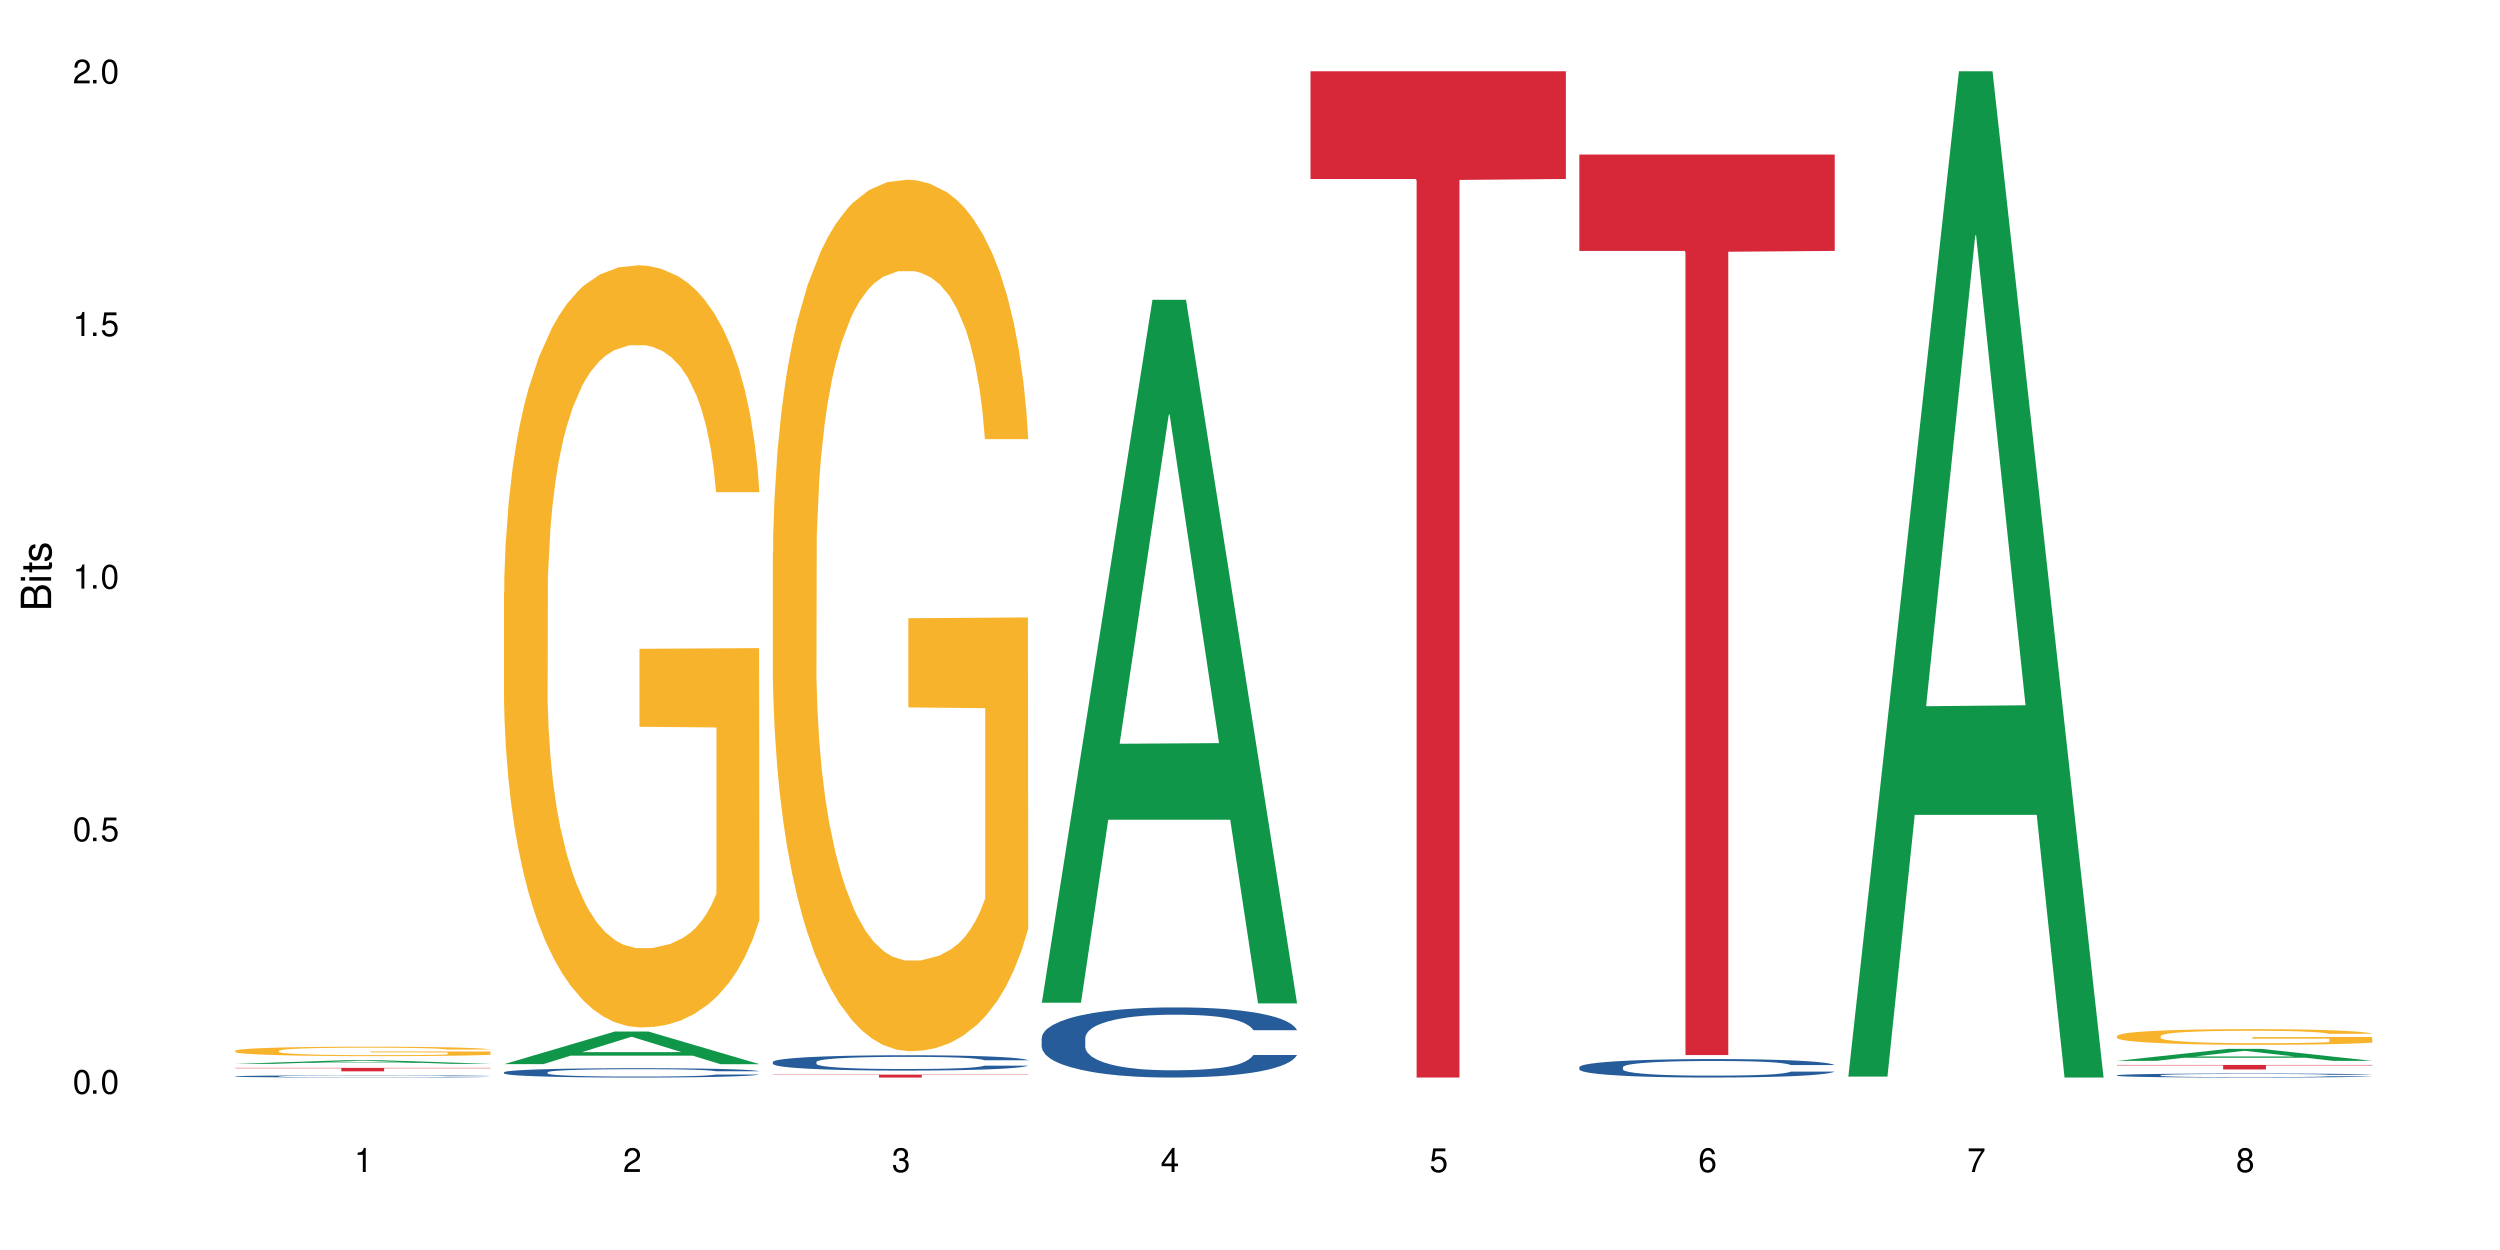 <?xml version="1.0" encoding="UTF-8"?>
<svg xmlns="http://www.w3.org/2000/svg" xmlns:xlink="http://www.w3.org/1999/xlink" width="720" height="360" viewBox="0 0 720 360">
<defs>
<g>
<g id="glyph-0-0">
</g>
<g id="glyph-0-1">
<path d="M 2.641 -6.938 C 2 -6.938 1.422 -6.656 1.078 -6.172 C 0.641 -5.562 0.406 -4.641 0.406 -3.359 C 0.406 -1.016 1.188 0.219 2.641 0.219 C 4.078 0.219 4.859 -1.016 4.859 -3.297 C 4.859 -4.641 4.656 -5.547 4.203 -6.172 C 3.844 -6.656 3.281 -6.938 2.641 -6.938 Z M 2.641 -6.188 C 3.547 -6.188 4 -5.25 4 -3.375 C 4 -1.406 3.562 -0.484 2.625 -0.484 C 1.734 -0.484 1.281 -1.438 1.281 -3.344 C 1.281 -5.25 1.734 -6.188 2.641 -6.188 Z M 2.641 -6.188 "/>
</g>
<g id="glyph-0-2">
<path d="M 1.828 -1 L 0.828 -1 L 0.828 0 L 1.828 0 Z M 1.828 -1 "/>
</g>
<g id="glyph-0-3">
<path d="M 4.562 -6.797 L 1.062 -6.797 L 0.547 -3.094 L 1.328 -3.094 C 1.719 -3.562 2.047 -3.734 2.578 -3.734 C 3.484 -3.734 4.062 -3.109 4.062 -2.094 C 4.062 -1.125 3.484 -0.531 2.578 -0.531 C 1.828 -0.531 1.375 -0.906 1.188 -1.672 L 0.328 -1.672 C 0.453 -1.109 0.547 -0.844 0.75 -0.594 C 1.125 -0.078 1.828 0.219 2.594 0.219 C 3.969 0.219 4.922 -0.781 4.922 -2.219 C 4.922 -3.562 4.031 -4.484 2.719 -4.484 C 2.25 -4.484 1.859 -4.359 1.469 -4.062 L 1.734 -5.969 L 4.562 -5.969 Z M 4.562 -6.797 "/>
</g>
<g id="glyph-0-4">
<path d="M 2.484 -4.938 L 2.484 0 L 3.328 0 L 3.328 -6.938 L 2.766 -6.938 C 2.469 -5.875 2.281 -5.734 0.984 -5.562 L 0.984 -4.938 Z M 2.484 -4.938 "/>
</g>
<g id="glyph-0-5">
<path d="M 4.859 -0.828 L 1.281 -0.828 C 1.359 -1.406 1.672 -1.781 2.5 -2.281 L 3.469 -2.828 C 4.406 -3.344 4.906 -4.062 4.906 -4.906 C 4.906 -5.484 4.672 -6.031 4.266 -6.406 C 3.859 -6.766 3.375 -6.938 2.719 -6.938 C 1.859 -6.938 1.219 -6.625 0.844 -6.031 C 0.609 -5.672 0.5 -5.234 0.484 -4.531 L 1.328 -4.531 C 1.359 -5.016 1.406 -5.281 1.531 -5.516 C 1.75 -5.938 2.188 -6.203 2.703 -6.203 C 3.469 -6.203 4.031 -5.641 4.031 -4.891 C 4.031 -4.344 3.719 -3.859 3.125 -3.516 L 2.234 -3 C 0.812 -2.172 0.406 -1.531 0.328 -0.016 L 4.859 -0.016 Z M 4.859 -0.828 "/>
</g>
<g id="glyph-0-6">
<path d="M 2.125 -3.188 L 2.578 -3.188 C 3.5 -3.188 3.984 -2.766 3.984 -1.922 C 3.984 -1.062 3.469 -0.531 2.594 -0.531 C 1.656 -0.531 1.203 -1 1.156 -2.016 L 0.312 -2.016 C 0.344 -1.453 0.438 -1.094 0.609 -0.781 C 0.953 -0.109 1.625 0.219 2.547 0.219 C 3.953 0.219 4.859 -0.625 4.859 -1.938 C 4.859 -2.828 4.516 -3.297 3.703 -3.594 C 4.344 -3.844 4.656 -4.328 4.656 -5.031 C 4.656 -6.219 3.875 -6.938 2.578 -6.938 C 1.203 -6.938 0.484 -6.172 0.453 -4.703 L 1.297 -4.703 C 1.312 -5.125 1.344 -5.359 1.453 -5.578 C 1.641 -5.969 2.062 -6.203 2.594 -6.203 C 3.344 -6.203 3.797 -5.75 3.797 -5 C 3.797 -4.516 3.609 -4.219 3.25 -4.047 C 3.016 -3.953 2.703 -3.922 2.125 -3.906 Z M 2.125 -3.188 "/>
</g>
<g id="glyph-0-7">
<path d="M 3.141 -1.672 L 3.141 0 L 3.984 0 L 3.984 -1.672 L 4.984 -1.672 L 4.984 -2.438 L 3.984 -2.438 L 3.984 -6.938 L 3.359 -6.938 L 0.266 -2.578 L 0.266 -1.672 Z M 3.141 -2.438 L 1 -2.438 L 3.141 -5.5 Z M 3.141 -2.438 "/>
</g>
<g id="glyph-0-8">
<path d="M 4.781 -5.125 C 4.609 -6.266 3.891 -6.938 2.844 -6.938 C 2.094 -6.938 1.422 -6.578 1.031 -5.953 C 0.594 -5.266 0.406 -4.422 0.406 -3.172 C 0.406 -2 0.578 -1.25 0.984 -0.641 C 1.359 -0.078 1.953 0.219 2.703 0.219 C 3.984 0.219 4.922 -0.75 4.922 -2.094 C 4.922 -3.375 4.062 -4.281 2.844 -4.281 C 2.172 -4.281 1.641 -4.031 1.281 -3.516 C 1.281 -5.234 1.828 -6.188 2.797 -6.188 C 3.391 -6.188 3.797 -5.797 3.938 -5.125 Z M 2.734 -3.531 C 3.547 -3.531 4.062 -2.953 4.062 -2.031 C 4.062 -1.156 3.484 -0.531 2.703 -0.531 C 1.922 -0.531 1.328 -1.188 1.328 -2.078 C 1.328 -2.938 1.906 -3.531 2.734 -3.531 Z M 2.734 -3.531 "/>
</g>
<g id="glyph-0-9">
<path d="M 4.984 -6.797 L 0.438 -6.797 L 0.438 -5.969 L 4.109 -5.969 C 2.5 -3.656 1.828 -2.234 1.328 0 L 2.219 0 C 2.594 -2.172 3.453 -4.047 4.984 -6.094 Z M 4.984 -6.797 "/>
</g>
<g id="glyph-0-10">
<path d="M 3.75 -3.656 C 4.469 -4.094 4.688 -4.438 4.688 -5.078 C 4.688 -6.172 3.844 -6.938 2.641 -6.938 C 1.438 -6.938 0.594 -6.172 0.594 -5.094 C 0.594 -4.438 0.812 -4.094 1.516 -3.656 C 0.734 -3.266 0.359 -2.703 0.359 -1.922 C 0.359 -0.656 1.281 0.219 2.641 0.219 C 3.984 0.219 4.922 -0.656 4.922 -1.922 C 4.922 -2.703 4.531 -3.266 3.75 -3.656 Z M 2.641 -6.188 C 3.359 -6.188 3.812 -5.75 3.812 -5.062 C 3.812 -4.406 3.344 -3.984 2.641 -3.984 C 1.922 -3.984 1.453 -4.406 1.453 -5.078 C 1.453 -5.75 1.922 -6.188 2.641 -6.188 Z M 2.641 -3.266 C 3.484 -3.266 4.062 -2.719 4.062 -1.906 C 4.062 -1.078 3.484 -0.531 2.625 -0.531 C 1.797 -0.531 1.219 -1.094 1.219 -1.906 C 1.219 -2.719 1.781 -3.266 2.641 -3.266 Z M 2.641 -3.266 "/>
</g>
<g id="glyph-1-0">
</g>
<g id="glyph-1-1">
<path d="M 0 -0.953 L 0 -4.891 C 0 -5.719 -0.234 -6.344 -0.734 -6.797 C -1.188 -7.234 -1.812 -7.469 -2.5 -7.469 C -3.547 -7.469 -4.188 -7 -4.625 -5.875 C -4.984 -6.688 -5.625 -7.094 -6.531 -7.094 C -7.172 -7.094 -7.734 -6.859 -8.141 -6.391 C -8.562 -5.922 -8.75 -5.344 -8.75 -4.5 L -8.75 -0.953 Z M -4.984 -2.062 L -7.766 -2.062 L -7.766 -4.219 C -7.766 -4.844 -7.688 -5.203 -7.453 -5.5 C -7.219 -5.812 -6.859 -5.969 -6.375 -5.969 C -5.891 -5.969 -5.531 -5.812 -5.297 -5.5 C -5.062 -5.203 -4.984 -4.844 -4.984 -4.219 Z M -0.984 -2.062 L -4 -2.062 L -4 -4.781 C -4 -5.766 -3.438 -6.359 -2.484 -6.359 C -1.547 -6.359 -0.984 -5.766 -0.984 -4.781 Z M -0.984 -2.062 "/>
</g>
<g id="glyph-1-2">
<path d="M -6.281 -1.797 L -6.281 -0.797 L 0 -0.797 L 0 -1.797 Z M -8.75 -1.797 L -8.75 -0.797 L -7.484 -0.797 L -7.484 -1.797 Z M -8.75 -1.797 "/>
</g>
<g id="glyph-1-3">
<path d="M -6.281 -3.047 L -6.281 -2.016 L -8.016 -2.016 L -8.016 -1.016 L -6.281 -1.016 L -6.281 -0.172 L -5.469 -0.172 L -5.469 -1.016 L -0.719 -1.016 C -0.078 -1.016 0.281 -1.453 0.281 -2.234 C 0.281 -2.5 0.25 -2.719 0.188 -3.047 L -0.641 -3.047 C -0.609 -2.906 -0.594 -2.766 -0.594 -2.562 C -0.594 -2.141 -0.719 -2.016 -1.156 -2.016 L -5.469 -2.016 L -5.469 -3.047 Z M -6.281 -3.047 "/>
</g>
<g id="glyph-1-4">
<path d="M -4.531 -5.25 C -5.766 -5.25 -6.469 -4.422 -6.469 -2.969 C -6.469 -1.516 -5.719 -0.562 -4.547 -0.562 C -3.562 -0.562 -3.094 -1.062 -2.734 -2.562 L -2.516 -3.484 C -2.344 -4.188 -2.094 -4.469 -1.641 -4.469 C -1.047 -4.469 -0.641 -3.875 -0.641 -3 C -0.641 -2.453 -0.797 -2 -1.062 -1.75 C -1.25 -1.594 -1.422 -1.531 -1.875 -1.469 L -1.875 -0.406 C -0.422 -0.453 0.281 -1.266 0.281 -2.922 C 0.281 -4.5 -0.5 -5.516 -1.719 -5.516 C -2.656 -5.516 -3.172 -4.984 -3.469 -3.734 L -3.703 -2.766 C -3.891 -1.953 -4.156 -1.609 -4.594 -1.609 C -5.188 -1.609 -5.547 -2.125 -5.547 -2.938 C -5.547 -3.75 -5.203 -4.172 -4.531 -4.203 Z M -4.531 -5.25 "/>
</g>
</g>
</defs>
<rect x="-72" y="-36" width="864" height="432" fill="rgb(100%, 100%, 100%)" fill-opacity="1"/>
<path fill-rule="nonzero" fill="rgb(6.275%, 58.824%, 28.235%)" fill-opacity="1" d="M 67.73 306.387 L 67.809 306.387 L 99.637 305.336 L 109.301 305.336 L 141.281 306.387 L 130.047 306.387 L 122.031 306.113 L 86.906 306.113 L 79.047 306.387 L 67.73 306.387 L 90.285 306 L 118.809 305.996 L 104.586 305.508 L 104.27 305.508 L 90.207 305.996 L 90.285 306 Z M 67.73 306.387 "/>
<path fill-rule="nonzero" fill="rgb(14.51%, 36.078%, 60%)" fill-opacity="1" d="M 67.73 309.977 L 67.82 309.977 L 67.82 309.961 L 68.09 309.941 L 68.719 309.914 L 69.344 309.895 L 70.961 309.859 L 73.203 309.828 L 75.535 309.801 L 77.238 309.785 L 78.766 309.773 L 82.262 309.754 L 84.504 309.742 L 86.926 309.734 L 89.887 309.723 L 92.039 309.719 L 96.883 309.707 L 100.469 309.703 L 112.848 309.703 L 115.449 309.707 L 118.32 309.711 L 120.742 309.719 L 124.957 309.73 L 128.727 309.746 L 130.43 309.754 L 133.121 309.773 L 135.184 309.789 L 136.617 309.805 L 138.234 309.828 L 139.668 309.852 L 140.746 309.883 L 141.281 309.906 L 128.727 309.906 L 128.098 309.883 L 127.379 309.867 L 126.035 309.844 L 124.688 309.824 L 122.805 309.809 L 121.102 309.797 L 118.77 309.789 L 116.707 309.781 L 114.555 309.773 L 112.488 309.773 L 108.543 309.77 L 102.266 309.77 L 98.766 309.773 L 96.883 309.777 L 94.191 309.785 L 92.309 309.793 L 90.066 309.805 L 88.539 309.816 L 86.656 309.828 L 85.312 309.844 L 83.785 309.863 L 82.891 309.875 L 82.082 309.895 L 81.363 309.91 L 80.828 309.934 L 80.469 309.953 L 80.289 309.973 L 80.289 310.062 L 80.469 310.082 L 80.918 310.109 L 82.082 310.145 L 83.785 310.172 L 85.762 310.199 L 87.645 310.215 L 88.719 310.223 L 90.156 310.23 L 92.398 310.242 L 95.629 310.254 L 97.512 310.262 L 100.383 310.266 L 110.785 310.266 L 113.117 310.262 L 115.539 310.258 L 118.859 310.246 L 120.922 310.238 L 122.715 310.227 L 124.062 310.215 L 124.957 310.207 L 126.305 310.188 L 127.379 310.168 L 128.188 310.148 L 128.727 310.129 L 141.281 310.129 L 140.746 310.152 L 139.938 310.176 L 139.129 310.191 L 137.875 310.211 L 136.441 310.23 L 134.375 310.25 L 132.672 310.262 L 130.43 310.277 L 128.367 310.289 L 126.125 310.297 L 122.805 310.309 L 120.652 310.316 L 118.32 310.32 L 115.539 310.324 L 112.043 310.328 L 108.273 310.332 L 101.008 310.332 L 98.227 310.328 L 94.551 310.324 L 89.977 310.312 L 86.656 310.301 L 84.055 310.293 L 81.812 310.281 L 79.301 310.266 L 76.074 310.238 L 74.098 310.219 L 72.754 310.203 L 71.23 310.18 L 70.152 310.16 L 68.898 310.129 L 68 310.086 L 67.73 310.055 Z M 67.73 309.977 "/>
<path fill-rule="nonzero" fill="rgb(96.863%, 70.196%, 16.863%)" fill-opacity="1" d="M 67.73 302.613 L 67.82 302.613 L 67.82 302.562 L 68.18 302.449 L 69.078 302.297 L 70.242 302.172 L 71.5 302.07 L 72.305 302.02 L 73.652 301.945 L 74.816 301.891 L 77.777 301.777 L 81.543 301.672 L 83.609 301.629 L 85.941 301.586 L 89.258 301.539 L 90.785 301.52 L 95.449 301.48 L 100.738 301.457 L 106.57 301.449 L 109.262 301.453 L 112.938 301.461 L 117.961 301.488 L 120.832 301.516 L 123.074 301.539 L 125.406 301.57 L 128.277 301.621 L 130.969 301.68 L 133.121 301.738 L 135.273 301.816 L 137.066 301.895 L 138.594 301.98 L 139.938 302.086 L 140.746 302.172 L 141.281 302.258 L 128.816 302.258 L 128.098 302.172 L 127.289 302.105 L 125.945 302.023 L 124.598 301.965 L 123.254 301.918 L 120.742 301.852 L 118.59 301.812 L 115.898 301.777 L 113.297 301.754 L 110.336 301.738 L 108.543 301.734 L 103.789 301.734 L 99.484 301.754 L 96.973 301.773 L 95.18 301.793 L 92.668 301.828 L 91.141 301.859 L 90.246 301.879 L 87.555 301.957 L 85.762 302.027 L 84.773 302.074 L 83.52 302.148 L 82.621 302.215 L 81.633 302.312 L 81.098 302.391 L 80.379 302.559 L 80.289 303.004 L 80.559 303.102 L 81.098 303.203 L 81.812 303.293 L 82.891 303.387 L 83.965 303.457 L 85.852 303.555 L 87.465 303.621 L 88.719 303.66 L 91.141 303.73 L 92.129 303.75 L 94.461 303.797 L 96.883 303.832 L 99.844 303.859 L 102.086 303.875 L 105.672 303.887 L 110.246 303.887 L 115.629 303.871 L 119.039 303.852 L 121.371 303.832 L 122.895 303.816 L 124.777 303.789 L 126.125 303.762 L 127.379 303.734 L 128.906 303.695 L 128.906 303.102 L 106.75 303.098 L 106.75 302.82 L 141.195 302.816 L 141.281 303.789 L 139.398 303.855 L 137.066 303.922 L 134.824 303.969 L 132.492 304.012 L 129.176 304.059 L 126.484 304.09 L 122.355 304.125 L 118.59 304.145 L 114.645 304.16 L 111.145 304.168 L 107.02 304.172 L 103.34 304.168 L 99.395 304.152 L 96.254 304.133 L 93.383 304.105 L 90.516 304.074 L 86.926 304.023 L 84.594 303.98 L 82.172 303.926 L 79.75 303.867 L 77.598 303.797 L 76.164 303.746 L 74.727 303.688 L 73.203 303.613 L 71.766 303.527 L 70.691 303.449 L 69.703 303.363 L 68.988 303.281 L 68.27 303.168 L 67.91 303.078 L 67.73 303.004 Z M 67.73 302.613 "/>
<path fill-rule="nonzero" fill="rgb(83.922%, 15.686%, 22.353%)" fill-opacity="1" d="M 67.73 307.551 L 141.281 307.551 L 141.281 307.656 L 110.629 307.656 L 110.629 308.539 L 98.297 308.539 L 98.297 307.66 L 98.117 307.656 L 67.73 307.656 Z M 67.73 307.551 "/>
<path fill-rule="nonzero" fill="rgb(6.275%, 58.824%, 28.235%)" fill-opacity="1" d="M 145.156 306.473 L 145.234 306.465 L 177.059 297.082 L 186.723 297.082 L 218.707 306.48 L 207.469 306.48 L 199.453 304.027 L 164.328 304.027 L 156.469 306.473 L 145.156 306.473 L 167.707 303.012 L 196.23 303.004 L 182.008 298.617 L 181.852 298.609 L 181.695 298.633 L 167.629 303.004 L 167.707 303.012 Z M 145.156 306.473 "/>
<path fill-rule="nonzero" fill="rgb(14.51%, 36.078%, 60%)" fill-opacity="1" d="M 145.156 308.816 L 145.242 308.812 L 145.242 308.754 L 145.512 308.66 L 146.141 308.543 L 146.77 308.461 L 148.383 308.316 L 150.625 308.176 L 152.957 308.066 L 154.664 308.004 L 156.188 307.957 L 159.684 307.863 L 161.93 307.816 L 164.352 307.777 L 167.309 307.734 L 169.461 307.711 L 174.305 307.672 L 177.895 307.652 L 180.676 307.645 L 186.684 307.645 L 190.273 307.656 L 192.875 307.668 L 195.742 307.688 L 198.164 307.711 L 202.383 307.762 L 206.148 307.832 L 207.852 307.871 L 210.543 307.949 L 212.605 308.023 L 214.043 308.086 L 215.656 308.176 L 217.094 308.285 L 218.168 308.41 L 218.707 308.52 L 206.148 308.52 L 205.52 308.418 L 204.805 308.344 L 203.457 308.242 L 202.113 308.172 L 200.23 308.102 L 198.523 308.055 L 196.191 308.008 L 194.129 307.977 L 191.977 307.957 L 189.914 307.941 L 185.969 307.926 L 181.391 307.926 L 179.688 307.93 L 176.191 307.949 L 174.305 307.969 L 171.613 308 L 169.73 308.035 L 167.488 308.082 L 165.965 308.125 L 164.082 308.188 L 162.734 308.246 L 161.211 308.324 L 160.312 308.387 L 159.508 308.457 L 158.789 308.539 L 158.25 308.625 L 157.891 308.715 L 157.711 308.801 L 157.711 309.184 L 157.891 309.273 L 158.34 309.375 L 159.508 309.523 L 161.211 309.656 L 163.184 309.758 L 165.066 309.832 L 166.145 309.867 L 167.578 309.906 L 169.82 309.953 L 173.051 310.004 L 174.934 310.023 L 177.805 310.043 L 180.766 310.051 L 184.711 310.051 L 188.211 310.043 L 190.543 310.031 L 192.965 310.012 L 196.281 309.969 L 198.344 309.93 L 200.141 309.883 L 201.484 309.836 L 202.383 309.797 L 203.727 309.723 L 204.805 309.637 L 205.609 309.551 L 206.148 309.469 L 218.707 309.469 L 218.168 309.566 L 217.359 309.66 L 216.555 309.734 L 215.297 309.82 L 213.863 309.895 L 211.801 309.98 L 210.094 310.039 L 207.852 310.098 L 205.789 310.145 L 203.547 310.188 L 200.23 310.238 L 198.074 310.262 L 195.742 310.285 L 192.965 310.305 L 189.465 310.32 L 185.699 310.328 L 182.199 310.332 L 178.434 310.328 L 175.652 310.316 L 171.973 310.297 L 167.398 310.25 L 164.082 310.203 L 161.48 310.156 L 159.238 310.109 L 156.727 310.043 L 153.496 309.934 L 151.523 309.852 L 150.176 309.781 L 148.652 309.688 L 147.574 309.602 L 146.32 309.465 L 145.422 309.289 L 145.156 309.152 Z M 145.156 308.816 "/>
<path fill-rule="nonzero" fill="rgb(96.863%, 70.196%, 16.863%)" fill-opacity="1" d="M 145.156 170.414 L 145.242 170.215 L 145.242 166.207 L 145.602 157.184 L 146.5 144.754 L 147.664 134.531 L 148.922 126.512 L 149.73 122.301 L 151.074 116.285 L 152.242 111.875 L 155.199 102.855 L 158.969 94.434 L 161.031 90.824 L 163.363 87.418 L 166.684 83.605 L 168.207 82.203 L 172.871 78.996 L 178.164 76.992 L 183.992 76.391 L 186.684 76.59 L 190.363 77.391 L 195.387 79.598 L 198.254 81.602 L 200.496 83.605 L 202.828 86.215 L 205.699 90.223 L 208.391 95.035 L 210.543 99.848 L 212.695 105.859 L 214.492 112.277 L 216.016 119.293 L 217.359 127.715 L 218.168 134.73 L 218.707 141.746 L 206.238 141.746 L 205.52 134.73 L 204.715 129.316 L 203.367 122.703 L 202.023 117.891 L 200.676 114.082 L 198.164 108.867 L 196.012 105.66 L 193.32 102.855 L 190.723 101.051 L 187.762 99.848 L 185.969 99.445 L 181.211 99.445 L 176.906 100.848 L 174.395 102.453 L 172.602 104.055 L 170.09 107.062 L 168.566 109.469 L 167.668 111.074 L 164.977 117.289 L 163.184 122.902 L 162.195 126.711 L 160.941 132.727 L 160.043 138.137 L 159.059 146.156 L 158.52 152.172 L 157.801 165.805 L 157.711 201.891 L 157.98 209.508 L 158.52 217.73 L 159.238 224.945 L 160.312 232.566 L 161.391 238.379 L 163.273 246.199 L 164.887 251.41 L 166.145 254.816 L 168.566 260.23 L 169.551 262.035 L 171.883 265.645 L 174.305 268.449 L 177.266 270.855 L 179.508 272.059 L 183.098 273.062 L 187.672 273.062 L 193.055 271.859 L 196.461 270.254 L 198.793 268.652 L 200.32 267.246 L 202.203 265.043 L 203.547 263.039 L 204.805 260.832 L 206.328 257.426 L 206.328 209.508 L 184.172 209.309 L 184.172 186.855 L 218.617 186.656 L 218.707 265.043 L 216.824 270.457 L 214.492 275.668 L 212.25 279.68 L 209.918 283.086 L 206.598 286.895 L 203.906 289.301 L 199.781 292.109 L 196.012 293.91 L 192.066 295.113 L 188.566 295.715 L 184.441 295.918 L 180.766 295.516 L 176.816 294.312 L 173.68 292.711 L 170.809 290.703 L 167.938 288.098 L 164.352 283.887 L 162.016 280.48 L 159.594 276.27 L 157.172 271.258 L 155.02 265.844 L 153.586 261.633 L 152.152 256.824 L 150.625 250.809 L 149.191 243.992 L 148.113 237.777 L 147.129 230.762 L 146.41 224.145 L 145.691 215.121 L 145.332 207.906 L 145.156 201.691 Z M 145.156 170.414 "/>
<path fill-rule="nonzero" fill="rgb(14.51%, 36.078%, 60%)" fill-opacity="1" d="M 222.578 305.836 L 222.668 305.832 L 222.668 305.734 L 222.938 305.582 L 223.562 305.391 L 224.191 305.254 L 225.809 305.016 L 228.051 304.789 L 230.383 304.609 L 232.086 304.504 L 233.609 304.422 L 237.109 304.273 L 239.352 304.199 L 241.773 304.129 L 244.734 304.059 L 246.887 304.02 L 251.73 303.957 L 255.316 303.926 L 258.098 303.914 L 264.109 303.914 L 267.695 303.93 L 270.297 303.953 L 273.168 303.984 L 275.59 304.02 L 279.805 304.109 L 283.57 304.223 L 285.277 304.285 L 287.969 304.41 L 290.031 304.531 L 291.465 304.637 L 293.082 304.789 L 294.516 304.969 L 295.59 305.176 L 296.129 305.348 L 283.57 305.348 L 282.945 305.188 L 282.227 305.062 L 280.883 304.895 L 279.535 304.777 L 277.652 304.66 L 275.949 304.586 L 273.617 304.508 L 271.551 304.461 L 269.398 304.422 L 267.336 304.398 L 263.391 304.375 L 258.816 304.375 L 257.109 304.383 L 253.613 304.414 L 251.73 304.445 L 249.039 304.5 L 247.156 304.555 L 244.914 304.633 L 243.387 304.703 L 241.504 304.809 L 240.16 304.898 L 238.633 305.035 L 237.738 305.133 L 236.93 305.246 L 236.211 305.379 L 235.672 305.523 L 235.316 305.672 L 235.137 305.816 L 235.137 306.441 L 235.316 306.59 L 235.762 306.758 L 236.93 307.004 L 238.633 307.219 L 240.605 307.387 L 242.492 307.508 L 243.566 307.566 L 245.004 307.629 L 247.246 307.711 L 250.473 307.793 L 252.355 307.824 L 255.227 307.855 L 258.188 307.871 L 262.133 307.871 L 265.633 307.855 L 267.965 307.836 L 270.387 307.805 L 273.707 307.734 L 275.77 307.672 L 277.562 307.594 L 278.906 307.516 L 279.805 307.453 L 281.148 307.328 L 282.227 307.191 L 283.035 307.047 L 283.57 306.91 L 296.129 306.91 L 295.59 307.074 L 294.785 307.23 L 293.977 307.348 L 292.723 307.488 L 291.285 307.613 L 289.223 307.754 L 287.52 307.848 L 285.277 307.949 L 283.215 308.027 L 280.973 308.094 L 277.652 308.176 L 275.5 308.215 L 273.168 308.25 L 270.387 308.285 L 266.887 308.312 L 263.121 308.328 L 259.621 308.332 L 255.855 308.324 L 253.074 308.309 L 249.398 308.273 L 244.824 308.199 L 241.504 308.121 L 238.902 308.047 L 236.66 307.965 L 234.148 307.855 L 230.918 307.68 L 228.945 307.543 L 227.602 307.43 L 226.074 307.27 L 225 307.129 L 223.742 306.902 L 222.848 306.617 L 222.578 306.395 Z M 222.578 305.836 "/>
<path fill-rule="nonzero" fill="rgb(96.863%, 70.196%, 16.863%)" fill-opacity="1" d="M 222.578 159.254 L 222.668 159.023 L 222.668 154.441 L 223.027 144.125 L 223.922 129.914 L 225.09 118.223 L 226.344 109.055 L 227.152 104.238 L 228.496 97.363 L 229.664 92.32 L 232.625 82.004 L 236.391 72.379 L 238.453 68.25 L 240.785 64.355 L 244.105 60 L 245.629 58.395 L 250.293 54.727 L 255.586 52.434 L 261.418 51.746 L 264.109 51.977 L 267.785 52.895 L 272.809 55.414 L 275.68 57.707 L 277.922 60 L 280.254 62.98 L 283.125 67.562 L 285.816 73.066 L 287.969 78.566 L 290.121 85.441 L 291.914 92.777 L 293.438 100.801 L 294.785 110.43 L 295.59 118.453 L 296.129 126.477 L 283.66 126.477 L 282.945 118.453 L 282.137 112.262 L 280.793 104.699 L 279.445 99.195 L 278.102 94.84 L 275.59 88.883 L 273.438 85.215 L 270.746 82.004 L 268.145 79.941 L 265.184 78.566 L 263.391 78.109 L 258.637 78.109 L 254.332 79.711 L 251.82 81.547 L 250.023 83.379 L 247.512 86.82 L 245.988 89.57 L 245.094 91.402 L 242.402 98.508 L 240.605 104.926 L 239.621 109.281 L 238.363 116.16 L 237.469 122.348 L 236.48 131.52 L 235.941 138.395 L 235.227 153.98 L 235.137 195.242 L 235.406 203.953 L 235.941 213.352 L 236.66 221.605 L 237.738 230.316 L 238.812 236.961 L 240.695 245.902 L 242.312 251.863 L 243.566 255.758 L 245.988 261.949 L 246.977 264.012 L 249.309 268.137 L 251.73 271.348 L 254.691 274.098 L 256.934 275.473 L 260.52 276.617 L 265.094 276.617 L 270.477 275.242 L 273.887 273.41 L 276.219 271.574 L 277.742 269.973 L 279.625 267.449 L 280.973 265.156 L 282.227 262.637 L 283.75 258.738 L 283.75 203.953 L 261.598 203.727 L 261.598 178.051 L 296.039 177.82 L 296.129 267.449 L 294.246 273.641 L 291.914 279.598 L 289.672 284.184 L 287.34 288.082 L 284.02 292.438 L 281.328 295.188 L 277.203 298.395 L 273.438 300.457 L 269.488 301.836 L 265.992 302.523 L 261.867 302.75 L 258.188 302.293 L 254.242 300.918 L 251.102 299.082 L 248.23 296.793 L 245.359 293.812 L 241.773 288.996 L 239.441 285.102 L 237.02 280.285 L 234.598 274.555 L 232.445 268.367 L 231.008 263.555 L 229.574 258.051 L 228.051 251.176 L 226.613 243.383 L 225.539 236.273 L 224.551 228.254 L 223.832 220.688 L 223.117 210.371 L 222.758 202.121 L 222.578 195.016 Z M 222.578 159.254 "/>
<path fill-rule="nonzero" fill="rgb(83.922%, 15.686%, 22.353%)" fill-opacity="1" d="M 222.578 309.496 L 296.129 309.496 L 296.129 309.586 L 265.477 309.586 L 265.477 310.332 L 253.141 310.332 L 253.141 309.586 L 222.578 309.586 Z M 222.578 309.496 "/>
<path fill-rule="nonzero" fill="rgb(6.275%, 58.824%, 28.235%)" fill-opacity="1" d="M 300 288.793 L 300.078 288.602 L 331.906 86.34 L 341.57 86.34 L 373.555 288.98 L 362.316 288.98 L 354.301 236.086 L 319.176 236.086 L 311.316 288.793 L 300 288.793 L 322.555 214.203 L 351.078 214.016 L 336.855 119.449 L 336.699 119.258 L 336.543 119.828 L 322.477 214.016 L 322.555 214.203 Z M 300 288.793 "/>
<path fill-rule="nonzero" fill="rgb(14.51%, 36.078%, 60%)" fill-opacity="1" d="M 300 298.93 L 300.09 298.91 L 300.09 298.469 L 300.359 297.766 L 300.988 296.883 L 301.617 296.273 L 303.23 295.184 L 305.473 294.133 L 307.805 293.32 L 309.508 292.84 L 311.035 292.473 L 314.531 291.789 L 316.773 291.438 L 319.195 291.125 L 322.156 290.809 L 324.309 290.625 L 329.152 290.332 L 332.742 290.203 L 335.52 290.145 L 341.531 290.145 L 345.117 290.219 L 347.719 290.312 L 350.59 290.461 L 353.012 290.625 L 357.227 291.031 L 360.996 291.547 L 362.699 291.844 L 365.391 292.414 L 367.453 292.969 L 368.891 293.449 L 370.504 294.133 L 371.938 294.961 L 373.016 295.902 L 373.555 296.695 L 360.996 296.695 L 360.367 295.957 L 359.648 295.387 L 358.305 294.629 L 356.961 294.094 L 355.074 293.559 L 353.371 293.207 L 351.039 292.859 L 348.977 292.637 L 346.824 292.473 L 344.762 292.359 L 340.812 292.25 L 336.238 292.25 L 334.535 292.285 L 331.035 292.434 L 329.152 292.562 L 326.461 292.82 L 324.578 293.062 L 322.336 293.43 L 320.812 293.742 L 318.926 294.223 L 317.582 294.648 L 316.059 295.258 L 315.16 295.719 L 314.352 296.234 L 313.637 296.844 L 313.098 297.488 L 312.738 298.172 L 312.559 298.836 L 312.559 301.695 L 312.738 302.359 L 313.188 303.137 L 314.352 304.262 L 316.059 305.238 L 318.031 306.016 L 319.914 306.566 L 320.992 306.828 L 322.426 307.121 L 324.668 307.492 L 327.898 307.859 L 329.781 308.008 L 332.652 308.156 L 335.609 308.23 L 339.559 308.23 L 343.055 308.156 L 345.387 308.062 L 347.809 307.914 L 351.129 307.602 L 353.191 307.305 L 354.984 306.957 L 356.332 306.605 L 357.227 306.309 L 358.574 305.738 L 359.648 305.109 L 360.457 304.465 L 360.996 303.836 L 373.555 303.836 L 373.016 304.574 L 372.207 305.297 L 371.402 305.832 L 370.145 306.477 L 368.711 307.047 L 366.645 307.695 L 364.941 308.117 L 362.699 308.578 L 360.637 308.93 L 358.395 309.242 L 355.074 309.613 L 352.922 309.797 L 350.59 309.965 L 347.809 310.109 L 344.312 310.238 L 340.543 310.312 L 337.047 310.332 L 333.277 310.297 L 330.5 310.223 L 326.82 310.055 L 322.246 309.723 L 318.926 309.371 L 316.324 309.023 L 314.082 308.652 L 311.57 308.156 L 308.344 307.344 L 306.371 306.715 L 305.023 306.199 L 303.5 305.48 L 302.422 304.832 L 301.168 303.801 L 300.27 302.492 L 300 301.477 Z M 300 298.93 "/>
<path fill-rule="nonzero" fill="rgb(83.922%, 15.686%, 22.353%)" fill-opacity="1" d="M 377.426 20.527 L 450.977 20.527 L 450.977 51.547 L 420.324 51.82 L 420.324 310.332 L 407.988 310.332 L 407.988 52.094 L 407.809 51.547 L 377.426 51.547 Z M 377.426 20.527 "/>
<path fill-rule="nonzero" fill="rgb(14.51%, 36.078%, 60%)" fill-opacity="1" d="M 454.848 307.328 L 454.938 307.324 L 454.938 307.207 L 455.207 307.023 L 455.836 306.789 L 456.461 306.629 L 458.078 306.344 L 460.32 306.066 L 462.652 305.852 L 464.355 305.727 L 465.879 305.629 L 469.379 305.449 L 471.621 305.355 L 474.043 305.273 L 477.004 305.191 L 479.156 305.145 L 484 305.066 L 487.586 305.031 L 490.367 305.016 L 496.379 305.016 L 499.965 305.035 L 502.566 305.059 L 505.438 305.098 L 507.859 305.145 L 512.074 305.25 L 515.844 305.387 L 517.547 305.465 L 520.238 305.613 L 522.301 305.762 L 523.734 305.887 L 525.352 306.066 L 526.785 306.285 L 527.863 306.531 L 528.398 306.742 L 515.844 306.742 L 515.215 306.547 L 514.496 306.395 L 513.152 306.195 L 511.805 306.055 L 509.922 305.914 L 508.219 305.824 L 505.887 305.73 L 503.824 305.672 L 501.672 305.629 L 499.605 305.598 L 495.66 305.57 L 491.086 305.57 L 489.383 305.578 L 485.883 305.617 L 484 305.652 L 481.309 305.723 L 479.426 305.785 L 477.184 305.883 L 475.656 305.965 L 473.773 306.09 L 472.43 306.203 L 470.902 306.363 L 470.008 306.484 L 469.199 306.621 L 468.48 306.781 L 467.945 306.949 L 467.586 307.129 L 467.406 307.305 L 467.406 308.059 L 467.586 308.234 L 468.035 308.438 L 469.199 308.734 L 470.902 308.992 L 472.879 309.195 L 474.762 309.34 L 475.836 309.41 L 477.273 309.488 L 479.516 309.586 L 482.742 309.68 L 484.629 309.719 L 487.496 309.758 L 490.457 309.777 L 494.406 309.777 L 497.902 309.758 L 500.234 309.734 L 502.656 309.695 L 505.977 309.613 L 508.039 309.535 L 509.832 309.441 L 511.18 309.352 L 512.074 309.273 L 513.422 309.121 L 514.496 308.957 L 515.305 308.789 L 515.844 308.621 L 528.398 308.621 L 527.863 308.816 L 527.055 309.004 L 526.246 309.148 L 524.992 309.316 L 523.555 309.469 L 521.492 309.637 L 519.789 309.75 L 517.547 309.871 L 515.484 309.965 L 513.242 310.047 L 509.922 310.145 L 507.77 310.191 L 505.438 310.234 L 502.656 310.273 L 499.16 310.309 L 495.391 310.328 L 491.895 310.332 L 488.125 310.324 L 485.344 310.305 L 481.668 310.258 L 477.094 310.172 L 473.773 310.078 L 471.172 309.988 L 468.93 309.891 L 466.418 309.758 L 463.191 309.547 L 461.215 309.379 L 459.871 309.242 L 458.348 309.055 L 457.27 308.883 L 456.016 308.613 L 455.117 308.266 L 454.848 308 Z M 454.848 307.328 "/>
<path fill-rule="nonzero" fill="rgb(83.922%, 15.686%, 22.353%)" fill-opacity="1" d="M 454.848 44.5 L 528.398 44.5 L 528.398 72.262 L 497.746 72.504 L 497.746 303.852 L 485.414 303.852 L 485.414 72.75 L 485.234 72.262 L 454.848 72.262 Z M 454.848 44.5 "/>
<path fill-rule="nonzero" fill="rgb(6.275%, 58.824%, 28.235%)" fill-opacity="1" d="M 532.27 310.059 L 532.352 309.789 L 564.176 20.527 L 573.84 20.527 L 605.824 310.332 L 594.586 310.332 L 586.57 234.684 L 551.445 234.684 L 543.586 310.059 L 532.27 310.059 L 554.824 203.391 L 583.348 203.117 L 569.125 67.875 L 568.969 67.602 L 568.812 68.418 L 554.746 203.117 L 554.824 203.391 Z M 532.27 310.059 "/>
<path fill-rule="nonzero" fill="rgb(6.275%, 58.824%, 28.235%)" fill-opacity="1" d="M 609.695 305.535 L 609.773 305.531 L 641.598 302.078 L 651.266 302.078 L 683.246 305.539 L 672.008 305.539 L 663.996 304.633 L 628.867 304.633 L 621.012 305.535 L 609.695 305.535 L 632.246 304.262 L 660.773 304.258 L 646.551 302.645 L 646.391 302.641 L 646.234 302.648 L 632.168 304.258 L 632.246 304.262 Z M 609.695 305.535 "/>
<path fill-rule="nonzero" fill="rgb(14.51%, 36.078%, 60%)" fill-opacity="1" d="M 609.695 309.676 L 609.785 309.676 L 609.785 309.652 L 610.055 309.609 L 610.68 309.559 L 611.309 309.523 L 612.922 309.461 L 615.164 309.402 L 617.5 309.355 L 619.203 309.328 L 620.727 309.305 L 624.227 309.266 L 626.469 309.246 L 628.891 309.23 L 631.852 309.211 L 634.004 309.199 L 638.848 309.184 L 642.434 309.176 L 645.215 309.172 L 651.223 309.172 L 654.812 309.176 L 657.414 309.184 L 660.285 309.191 L 662.707 309.199 L 666.922 309.223 L 670.688 309.254 L 672.395 309.27 L 675.086 309.305 L 677.148 309.336 L 678.582 309.363 L 680.195 309.402 L 681.633 309.449 L 682.707 309.504 L 683.246 309.551 L 670.688 309.551 L 670.062 309.508 L 669.344 309.473 L 667.996 309.43 L 666.652 309.398 L 664.77 309.367 L 663.066 309.348 L 660.734 309.328 L 658.668 309.316 L 656.516 309.305 L 654.453 309.301 L 650.508 309.293 L 645.934 309.293 L 644.227 309.297 L 640.73 309.305 L 638.848 309.312 L 636.156 309.328 L 634.273 309.34 L 632.027 309.359 L 630.504 309.379 L 628.621 309.406 L 627.273 309.43 L 625.75 309.465 L 624.852 309.492 L 624.047 309.523 L 623.328 309.559 L 622.789 309.594 L 622.43 309.633 L 622.254 309.672 L 622.254 309.836 L 622.43 309.875 L 622.879 309.918 L 624.047 309.984 L 625.75 310.039 L 627.723 310.086 L 629.605 310.117 L 630.684 310.133 L 632.117 310.148 L 634.363 310.168 L 637.59 310.191 L 639.473 310.199 L 642.344 310.207 L 645.305 310.211 L 649.25 310.211 L 652.75 310.207 L 655.082 310.203 L 657.504 310.195 L 660.82 310.176 L 662.887 310.16 L 664.68 310.137 L 666.023 310.117 L 666.922 310.102 L 668.266 310.07 L 669.344 310.031 L 670.152 309.996 L 670.688 309.961 L 683.246 309.961 L 682.707 310 L 681.902 310.043 L 681.094 310.074 L 679.84 310.109 L 678.402 310.145 L 676.34 310.18 L 674.637 310.207 L 672.395 310.23 L 670.332 310.25 L 668.086 310.27 L 664.77 310.293 L 662.617 310.301 L 660.285 310.312 L 657.504 310.32 L 654.004 310.328 L 650.238 310.332 L 642.973 310.332 L 640.191 310.324 L 636.516 310.316 L 631.941 310.297 L 628.621 310.277 L 626.02 310.258 L 623.777 310.234 L 621.266 310.207 L 618.035 310.16 L 616.062 310.125 L 614.719 310.094 L 613.191 310.055 L 612.117 310.016 L 610.859 309.957 L 609.965 309.883 L 609.695 309.824 Z M 609.695 309.676 "/>
<path fill-rule="nonzero" fill="rgb(96.863%, 70.196%, 16.863%)" fill-opacity="1" d="M 609.695 298.328 L 609.785 298.324 L 609.785 298.242 L 610.145 298.059 L 611.039 297.801 L 612.207 297.59 L 613.461 297.426 L 614.27 297.34 L 615.613 297.215 L 616.781 297.125 L 619.742 296.938 L 623.508 296.766 L 625.57 296.691 L 627.902 296.621 L 631.223 296.543 L 632.746 296.516 L 637.41 296.449 L 642.703 296.406 L 648.535 296.395 L 651.223 296.398 L 654.902 296.414 L 659.926 296.461 L 662.797 296.5 L 665.039 296.543 L 667.371 296.598 L 670.242 296.68 L 672.93 296.777 L 675.086 296.879 L 677.238 297 L 679.031 297.133 L 680.555 297.277 L 681.902 297.449 L 682.707 297.594 L 683.246 297.738 L 670.777 297.738 L 670.062 297.594 L 669.254 297.484 L 667.91 297.348 L 666.562 297.25 L 665.219 297.172 L 662.707 297.062 L 660.555 296.996 L 657.863 296.938 L 655.262 296.902 L 652.301 296.879 L 650.508 296.867 L 645.754 296.867 L 641.449 296.898 L 638.938 296.93 L 637.141 296.965 L 634.629 297.027 L 633.105 297.074 L 632.207 297.109 L 629.52 297.234 L 627.723 297.352 L 626.738 297.43 L 625.48 297.555 L 624.586 297.664 L 623.598 297.832 L 623.059 297.953 L 622.344 298.234 L 622.254 298.977 L 622.52 299.133 L 623.059 299.305 L 623.777 299.453 L 624.852 299.609 L 625.93 299.73 L 627.812 299.891 L 629.43 299.996 L 630.684 300.066 L 633.105 300.18 L 634.094 300.215 L 636.426 300.289 L 638.848 300.348 L 641.805 300.398 L 644.047 300.422 L 647.637 300.441 L 652.211 300.441 L 657.594 300.418 L 661 300.387 L 663.332 300.352 L 664.859 300.324 L 666.742 300.277 L 668.086 300.238 L 669.344 300.191 L 670.867 300.121 L 670.867 299.133 L 648.715 299.129 L 648.715 298.668 L 683.156 298.664 L 683.246 300.277 L 681.363 300.391 L 679.031 300.496 L 676.789 300.578 L 674.457 300.648 L 671.137 300.727 L 668.445 300.777 L 664.32 300.836 L 660.555 300.871 L 656.605 300.898 L 653.109 300.91 L 648.98 300.914 L 645.305 300.906 L 641.359 300.879 L 638.219 300.848 L 635.348 300.805 L 632.477 300.754 L 628.891 300.664 L 626.559 300.594 L 624.137 300.508 L 621.715 300.406 L 619.562 300.293 L 618.125 300.207 L 616.691 300.109 L 615.164 299.984 L 613.73 299.844 L 612.656 299.715 L 611.668 299.57 L 610.949 299.438 L 610.234 299.25 L 609.875 299.102 L 609.695 298.973 Z M 609.695 298.328 "/>
<path fill-rule="nonzero" fill="rgb(83.922%, 15.686%, 22.353%)" fill-opacity="1" d="M 609.695 306.703 L 683.246 306.703 L 683.246 306.84 L 652.594 306.844 L 652.594 308.008 L 640.258 308.008 L 640.258 306.844 L 640.082 306.84 L 609.695 306.84 Z M 609.695 306.703 "/>
<g fill="rgb(0%, 0%, 0%)" fill-opacity="1">
<use xlink:href="#glyph-0-1" x="20.965" y="314.993"/>
<use xlink:href="#glyph-0-2" x="25.965" y="314.993"/>
<use xlink:href="#glyph-0-1" x="28.965" y="314.993"/>
</g>
<g fill="rgb(0%, 0%, 0%)" fill-opacity="1">
<use xlink:href="#glyph-0-1" x="20.965" y="242.251"/>
<use xlink:href="#glyph-0-2" x="25.965" y="242.251"/>
<use xlink:href="#glyph-0-3" x="28.965" y="242.251"/>
</g>
<g fill="rgb(0%, 0%, 0%)" fill-opacity="1">
<use xlink:href="#glyph-0-4" x="20.965" y="169.509"/>
<use xlink:href="#glyph-0-2" x="25.965" y="169.509"/>
<use xlink:href="#glyph-0-1" x="28.965" y="169.509"/>
</g>
<g fill="rgb(0%, 0%, 0%)" fill-opacity="1">
<use xlink:href="#glyph-0-4" x="20.965" y="96.767"/>
<use xlink:href="#glyph-0-2" x="25.965" y="96.767"/>
<use xlink:href="#glyph-0-3" x="28.965" y="96.767"/>
</g>
<g fill="rgb(0%, 0%, 0%)" fill-opacity="1">
<use xlink:href="#glyph-0-5" x="20.965" y="24.024"/>
<use xlink:href="#glyph-0-2" x="25.965" y="24.024"/>
<use xlink:href="#glyph-0-1" x="28.965" y="24.024"/>
</g>
<g fill="rgb(0%, 0%, 0%)" fill-opacity="1">
<use xlink:href="#glyph-0-4" x="102.008" y="337.532"/>
</g>
<g fill="rgb(0%, 0%, 0%)" fill-opacity="1">
<use xlink:href="#glyph-0-5" x="179.43" y="337.532"/>
</g>
<g fill="rgb(0%, 0%, 0%)" fill-opacity="1">
<use xlink:href="#glyph-0-6" x="256.855" y="337.532"/>
</g>
<g fill="rgb(0%, 0%, 0%)" fill-opacity="1">
<use xlink:href="#glyph-0-7" x="334.277" y="337.532"/>
</g>
<g fill="rgb(0%, 0%, 0%)" fill-opacity="1">
<use xlink:href="#glyph-0-3" x="411.699" y="337.532"/>
</g>
<g fill="rgb(0%, 0%, 0%)" fill-opacity="1">
<use xlink:href="#glyph-0-8" x="489.125" y="337.532"/>
</g>
<g fill="rgb(0%, 0%, 0%)" fill-opacity="1">
<use xlink:href="#glyph-0-9" x="566.547" y="337.532"/>
</g>
<g fill="rgb(0%, 0%, 0%)" fill-opacity="1">
<use xlink:href="#glyph-0-10" x="643.969" y="337.532"/>
</g>
<g fill="rgb(0%, 0%, 0%)" fill-opacity="1">
<use xlink:href="#glyph-1-1" x="14.725" y="176.012"/>
<use xlink:href="#glyph-1-2" x="14.725" y="168.012"/>
<use xlink:href="#glyph-1-3" x="14.725" y="165.012"/>
<use xlink:href="#glyph-1-4" x="14.725" y="162.012"/>
</g>
</svg>

